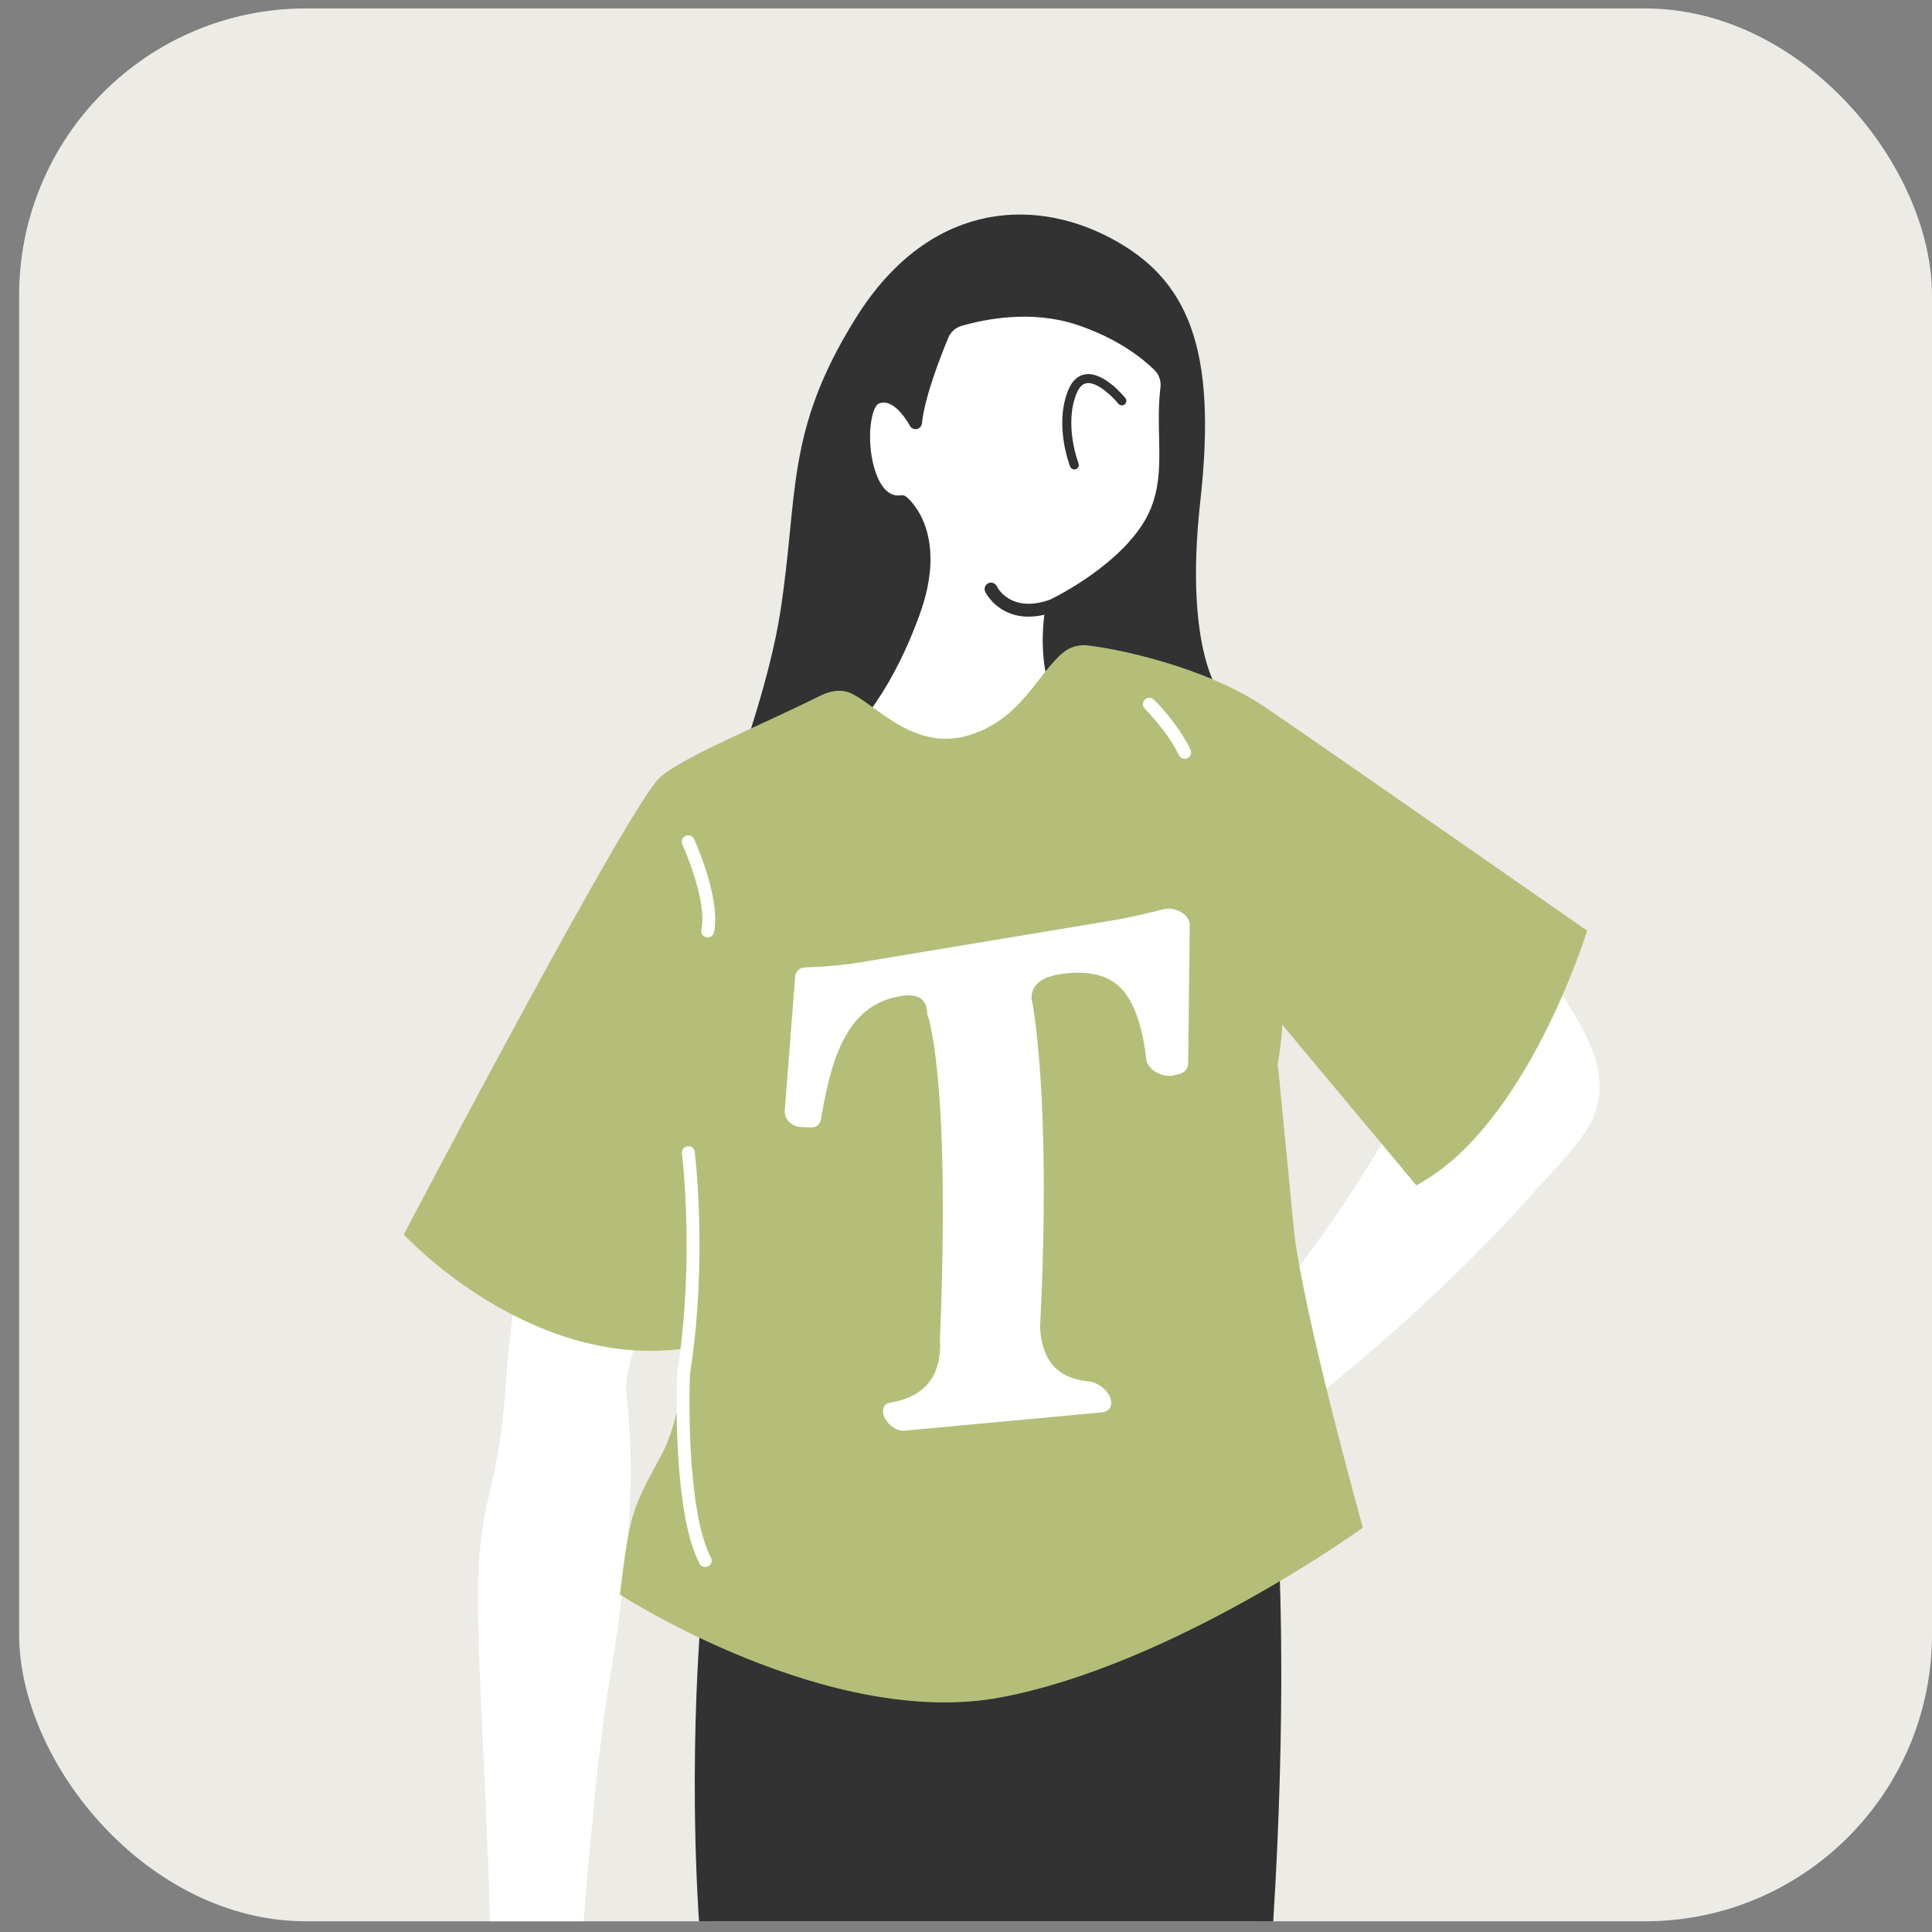 <?xml version="1.0" encoding="UTF-8"?>
<svg xmlns="http://www.w3.org/2000/svg" version="1.1" xmlns:xlink="http://www.w3.org/1999/xlink" viewBox="0 0 202 202">
  <rect x="0" y="0" width="202" height="202" fill="#808080" stroke="none"/>
  <defs>
    <style>
      .cls-1 {
        fill: #edebe6;
      }

      .cls-2 {
        fill: #fff;
      }

      .cls-3 {
        fill: none;
      }

      .cls-4 {
        fill: #323232;
      }

      .cls-5 {
        fill: #b4be78;
      }

      .cls-6 {
        clip-path: url(#clippath);
      }
    </style>
    <clipPath id="clippath">
      <rect class="cls-3" x="2" y=".881" width="200" height="200" rx="30" ry="30"/>
    </clipPath>
  </defs>
  <!-- Generator: Adobe Illustrator 28.6.0, SVG Export Plug-In . SVG Version: 1.2.0 Build 709)  -->
  <g>
    <g id="_レイヤー_1" data-name="レイヤー_1">
      <rect class="cls-1" x="2" y=".881" width="200" height="200" rx="30" ry="30"/>
      <g class="cls-6">
        <g>
          <g>
            <path class="cls-4" d="M127.735,72.769s-4.012-4.424-2.235-20.384c1.777-15.961-1.229-23.233-9.488-27.55-8.258-4.317-19.058-3.56-26.527,8.405-7.468,11.965-5.965,18.433-7.923,30.878-1.958,12.445-10.636,32.188-11.093,33.824s57.265-25.173,57.265-25.173Z"/>
            <g>
              <path class="cls-4" d="M73.939,169.388s-1.88,20.778.831,42.337c0,0,34.592,23.876,56.535,3.737,0,0,4.065-38.395.597-68.139"/>
              <path class="cls-4" d="M109.585,224.189c-4.671,0-9.679-.797-14.971-2.4-11.36-3.442-20.139-9.451-20.226-9.511-.157-.109-.261-.279-.285-.47-2.688-21.383-.852-42.273-.833-42.481.034-.37.347-.646.73-.609.37.033.642.36.609.73-.019.206-1.824,20.76.79,41.889,1.489.984,9.523,6.115,19.636,9.174,14.754,4.464,26.74,2.656,35.627-5.374.341-3.385,3.845-39.663.572-67.738-.043-.369.221-.703.59-.746.362-.039.702.221.746.59,3.437,29.479-.556,67.904-.596,68.288-.017.163-.093.314-.214.424-5.957,5.468-13.478,8.231-22.174,8.232Z"/>
            </g>
            <path class="cls-2" d="M153.6,90.976s11.559,13.758,13.227,19.837c1.668,6.079-1.866,8.688-7.164,14.616-9.568,10.704-21.715,20.858-31.287,27.508l-3.33-8.472s12.66-10.94,24.051-33.257"/>
            <path class="cls-2" d="M58.776,109.681s-5.056,21.97-5.87,34.661c-.814,12.691-2.946,11.599-2.924,23.062s2.084,36.95.886,42.772c-1.197,5.821-3.532,10.259-3.279,13.791s1.002,8.028,1.417,11.018,2.442,7.771,4.675,7.577c2.234-.194,3.369-2.877,5.109-3.85s.636-8.084,2.323-10.724c1.687-2.64,3.218-5.662,2.164-8.703-1.055-3.041-3.255-5.617-3.183-6.536s1.854-25.919,3.298-34.863c1.443-8.944,3.42-21.042,2.133-31.812-.601-5.034,4.913-13.108,7.492-24.736.956-4.312.824-10.472.824-10.472l-15.065-1.185Z"/>
            <g>
              <path class="cls-2" d="M117.129,79.809s-9.25-3.74-7.118-16.476c0,0,6.788-3.149,10.008-8.145,2.977-4.618,1.335-9.307,1.979-14.6.108-.883-.191-1.76-.827-2.383-1.333-1.307-4.03-3.46-8.438-4.908-4.957-1.628-10.059-.546-12.387.131-.819.238-1.482.827-1.811,1.614-.858,2.052-2.523,6.318-2.811,9.156,0,0-1.837-3.605-4.105-2.619-2.267.986-1.763,11.555,2.703,10.871,0,0,4.222,3.272,1.193,11.599-3.029,8.327-7.139,13.072-11.171,15.994,0,0,8.758,7.303,32.783-.236Z"/>
              <path class="cls-4" d="M97.59,83.91c-9.494,0-13.433-3.148-13.675-3.35-.16-.133-.249-.332-.241-.539.007-.207.109-.4.277-.521,4.779-3.463,8.356-8.592,10.933-15.68,2.471-6.791-.046-9.932-.789-10.67-1.805.11-3.236-1.279-3.976-3.843-.816-2.828-.742-7.484,1.233-8.343,1.583-.688,3.009.277,3.991,1.449.584-2.656,1.804-5.793,2.572-7.629.407-.975,1.225-1.703,2.243-2,2.608-.759,7.736-1.784,12.785-.125,4.625,1.519,7.436,3.827,8.699,5.067.784.769,1.157,1.842,1.024,2.943-.208,1.712-.17,3.385-.133,5.003.077,3.407.15,6.624-1.948,9.881-2.919,4.527-8.54,7.524-9.965,8.233-1.799,11.748,6.409,15.255,6.764,15.4.262.107.429.368.417.651-.012.283-.199.529-.47.614-8.28,2.598-14.771,3.46-19.74,3.46ZM85.517,80.004c2.478,1.403,11.381,5.094,29.893-.374-.89-.579-2.062-1.5-3.163-2.86-1.954-2.413-4.043-6.722-2.9-13.548.037-.219.179-.405.38-.499.066-.031,6.652-3.131,9.726-7.899,1.876-2.909,1.807-5.927,1.734-9.122-.038-1.666-.077-3.388.143-5.196.083-.683-.147-1.347-.63-1.821-1.18-1.158-3.813-3.315-8.178-4.749-4.703-1.545-9.53-.577-11.989.138-.625.183-1.128.63-1.378,1.228-.736,1.76-2.477,6.157-2.762,8.965-.03.297-.252.537-.544.593-.297.054-.587-.089-.723-.354-.016-.031-1.605-3.015-3.238-2.309-.81.352-1.341,3.746-.478,6.737.34,1.174,1.149,3.114,2.811,2.853.182-.025.368.02.513.133.189.146,4.573,3.672,1.413,12.361-2.532,6.962-6.016,12.117-10.631,15.723Z"/>
            </g>
            <path class="cls-5" d="M131.72,116.878c2.126-3.53,2.349-9.738,2.349-9.738l14.013,16.79c11.572-6.114,17.861-26.622,17.861-26.622,0,0-24.716-17.231-33.485-23.247-6.498-4.458-16.036-6.292-18.786-6.583-.907-.096-1.809.174-2.515.752-2.656,2.174-4.344,6.914-9.768,8.617-5.828,1.83-9.83-3.231-12.48-4.39-1.071-.468-2.223-.179-3.269.343-6.078,3.036-14.032,6.234-16.604,8.442-3.172,2.722-26.818,47.83-26.818,47.83,0,0,13.132,14.297,29.589,11.895,0,0-.456,7.049-2.634,11.122-3.035,5.677-3.298,5.839-4.359,14.629,0,0,21.804,14.143,39.817,10.754,18.013-3.389,37.864-17.748,37.864-17.748,0,0-6.093-21.789-7.184-30.872l-1.693-17.424"/>
            <g>
              <path class="cls-2" d="M71.953,88.008s2.735,5.962,2.041,9.335"/>
              <path class="cls-2" d="M73.994,98.014c-.045,0-.09-.004-.136-.013-.364-.075-.598-.43-.523-.794.642-3.117-1.967-8.861-1.993-8.919-.155-.337-.006-.736.331-.891.338-.156.737-.006.891.33.116.252,2.819,6.203,2.088,9.75-.066.318-.345.537-.658.537Z"/>
            </g>
            <path class="cls-2" d="M73.738,163.839c-.241,0-.473-.129-.594-.357-2.865-5.39-2.424-19.452-2.309-20.19,1.821-11.633.48-22.588.467-22.698-.047-.368.214-.704.583-.751.364-.046.705.214.751.583.014.111,1.379,11.247-.472,23.073-.102.802-.476,14.379,2.168,19.352.174.328.049.734-.278.909-.1.053-.208.078-.315.078Z"/>
            <g>
              <path class="cls-2" d="M120.174,73.632s2.364,2.293,3.691,5.027"/>
              <path class="cls-2" d="M123.866,79.332c-.249,0-.489-.139-.606-.379-1.257-2.59-3.532-4.816-3.555-4.838-.266-.259-.272-.685-.014-.95.26-.267.685-.273.95-.015.1.097,2.465,2.408,3.828,5.217.162.334.023.736-.312.898-.095.046-.195.067-.293.067Z"/>
            </g>
            <g>
              <path class="cls-2" d="M103.616,61.589s1.611,3.44,6.395,1.744"/>
              <path class="cls-4" d="M107.54,64.475c-3.269,0-4.518-2.568-4.533-2.601-.157-.336-.012-.737.323-.894.335-.156.733-.014.892.32.062.127,1.45,2.856,5.564,1.399.349-.123.734.059.858.409s-.059.734-.409.858c-1.02.362-1.915.508-2.696.508Z"/>
            </g>
            <path class="cls-2" d="M96.946,106.017c-.019-1.533-.915-2.163-2.676-1.888-1.323.207-2.452.65-3.392,1.327-.935.673-1.735,1.588-2.4,2.74-.663,1.147-1.214,2.534-1.654,4.157-.378,1.395-.712,2.97-1.003,4.724-.084.507-.517.831-1.085.804l-1.085-.052c-.871-.041-1.664-.871-1.602-1.669l1.091-14.071c.042-.546.485-.94,1.086-.95.785-.013,1.623-.059,2.513-.138,1.29-.112,2.316-.233,3.071-.359l26.48-4.4c1.046-.174,2.339-.442,3.882-.809.482-.114.951-.231,1.408-.352,1.296-.343,2.826.531,2.814,1.628l-.166,14.506c-.006.542-.405.966-1.037,1.108l-.5.112c-1.233.276-2.716-.618-2.838-1.687-.344-3.017-1.059-5.294-2.142-6.82-1.34-1.885-3.654-2.571-6.908-2.065-1.976.307-2.955,1.143-2.951,2.507,0,0,2.145,9.875.891,34.417.179,3.465,1.847,5.337,5.033,5.634,1.16.108,2.357,1.178,2.404,2.171l.002.051c.027.571-.347.968-.963,1.025l-20.655,1.917c-.985.091-2.177-.962-2.241-1.969h0c-.031-.499.233-.871.702-.948,3.713-.611,5.479-2.841,5.253-6.691,1.145-27.935-1.333-33.962-1.333-33.962Z"/>
          </g>
          <path class="cls-4" d="M112.327,49.082c-.188,0-.365-.113-.438-.299-.069-.177-1.682-4.367-.201-7.992.402-.983,1.004-1.541,1.789-1.658,1.881-.28,3.955,2.202,4.186,2.486.164.201.134.498-.068.662-.2.164-.498.135-.662-.068-.536-.656-2.174-2.314-3.318-2.149-.44.066-.785.42-1.056,1.083-1.34,3.28.19,7.253.206,7.293.095.242-.024.515-.266.61-.056.022-.114.033-.172.033Z"/>
        </g>
      </g>
    </g>
  </g>
</svg>